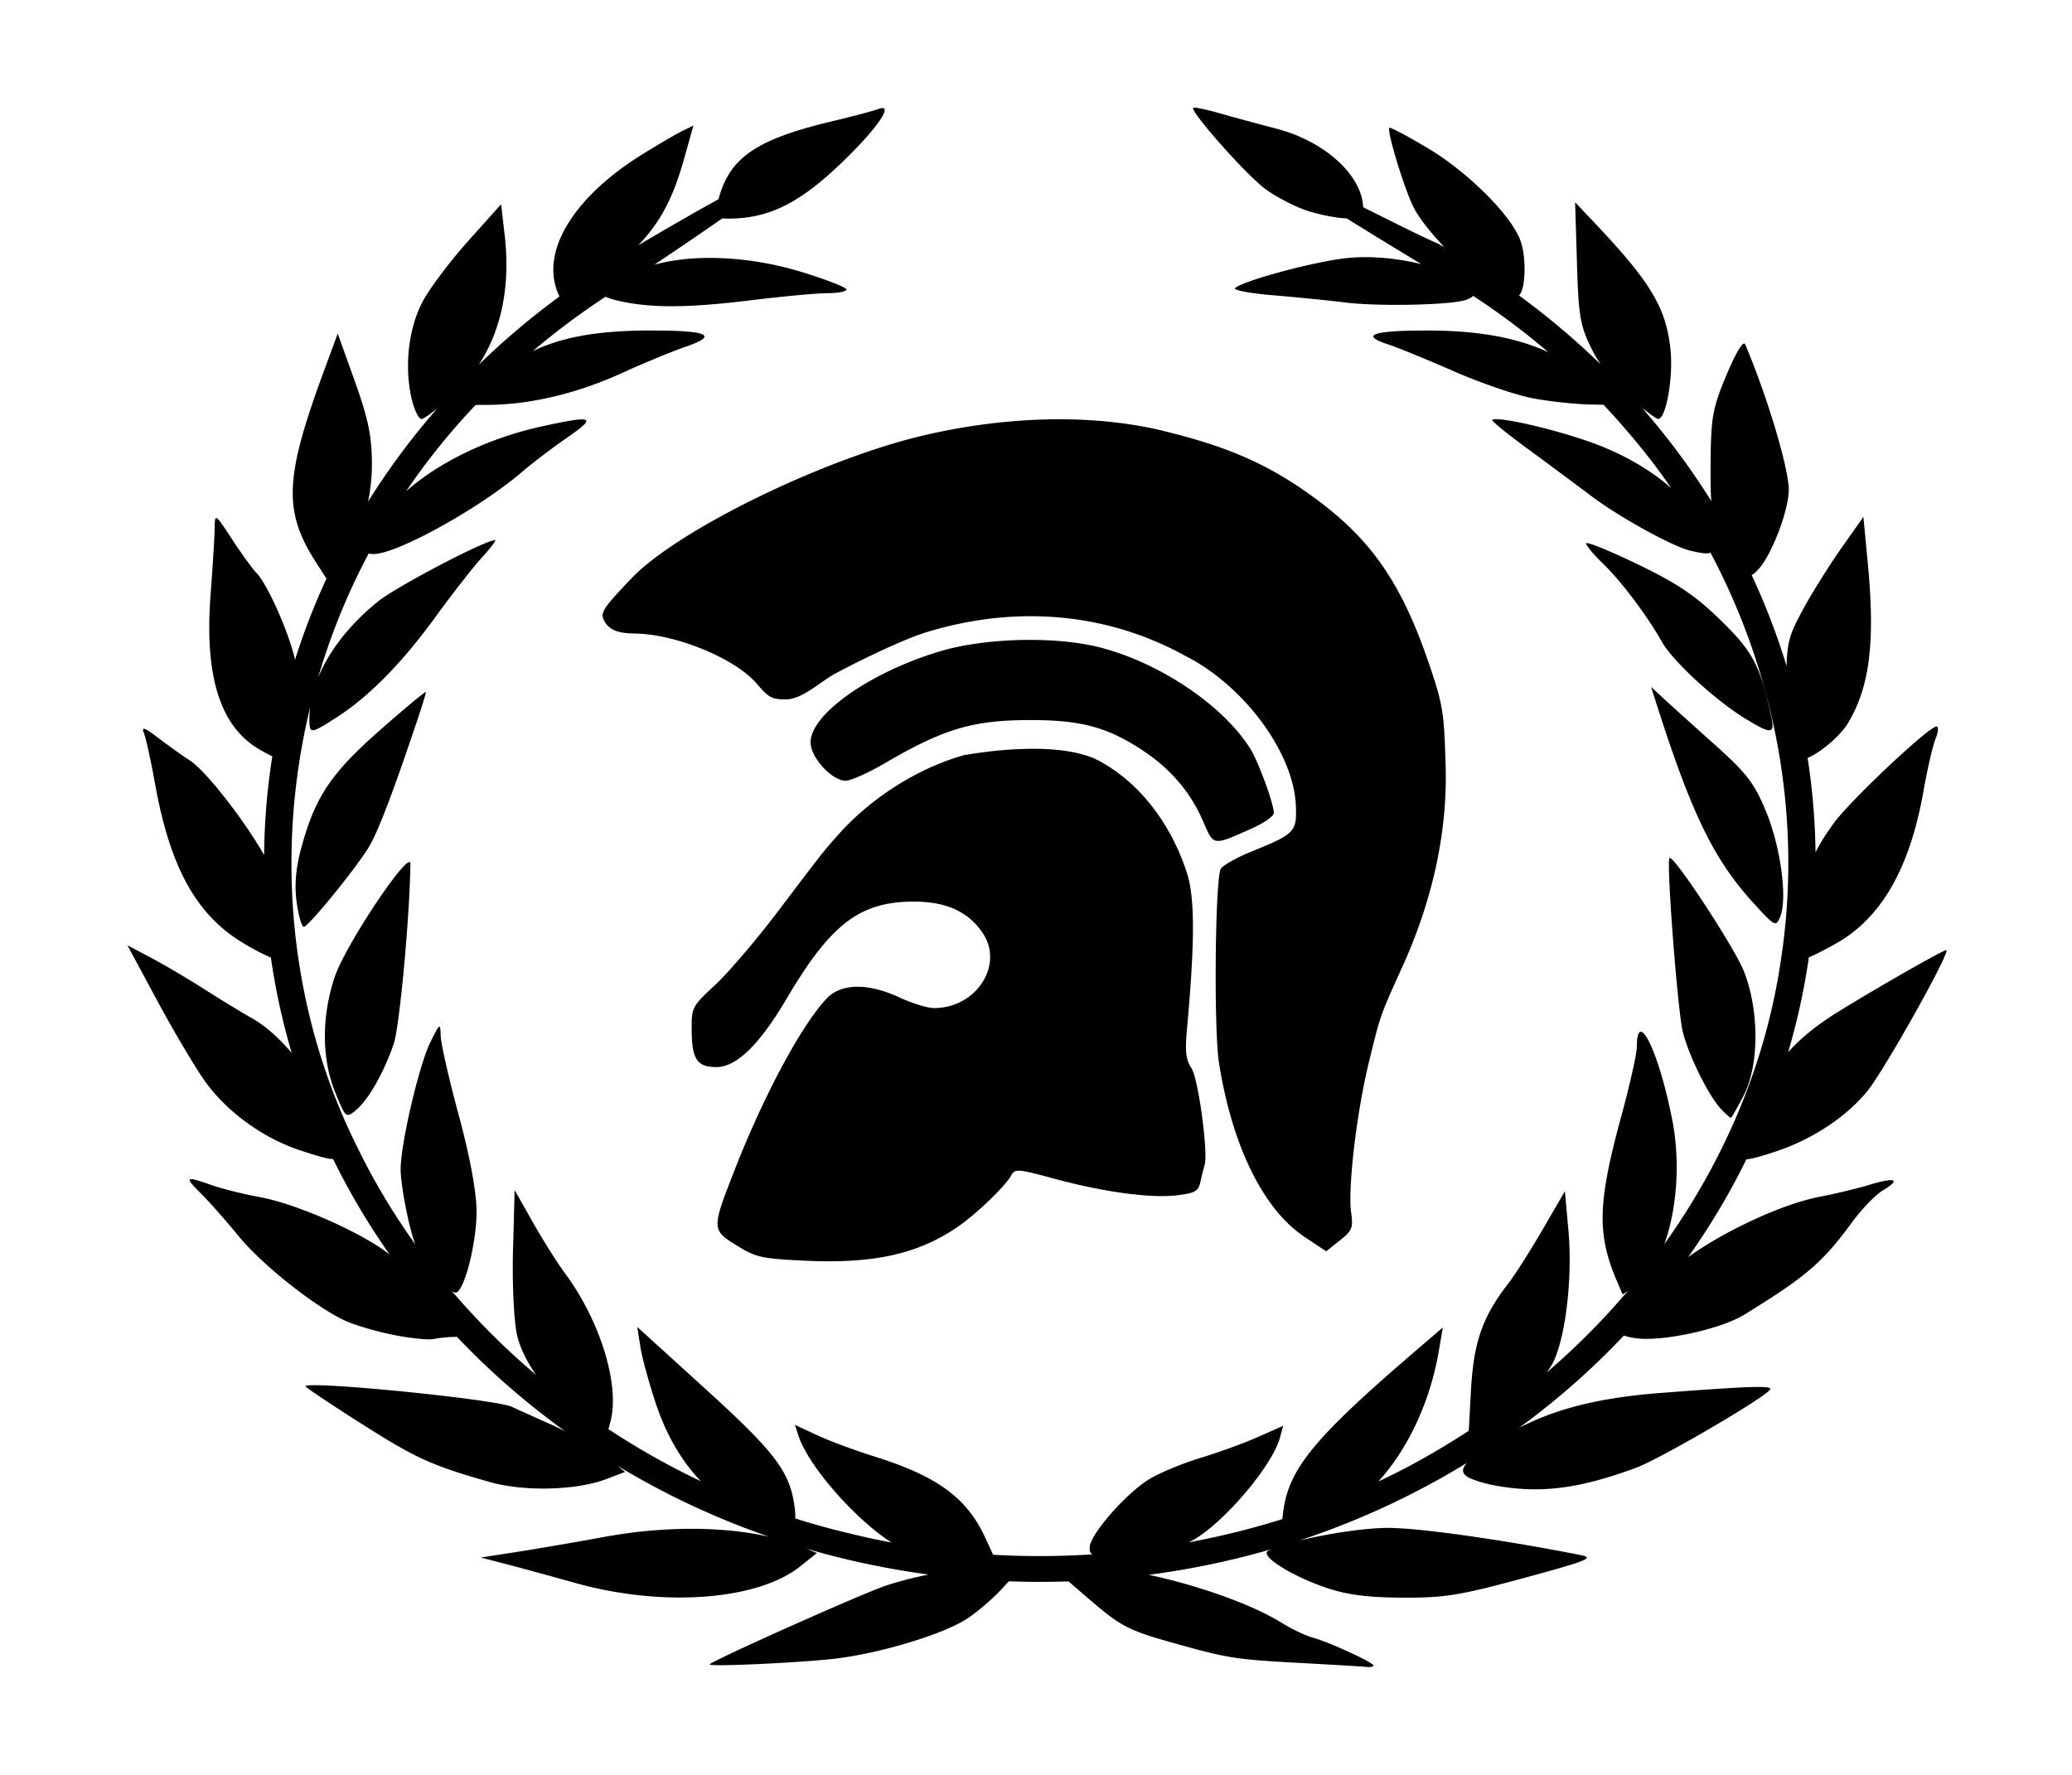 <?xml version="1.0"?>
<svg xmlns="http://www.w3.org/2000/svg" width="1444.013" height="1237.001" id="svg2" version="1.1" viewBox="0 0 1444.013 1237.001">
  <defs id="defs4">
    <style type="text/css" id="style4444"/>
    <style id="style4267" type="text/css"/>
    <style id="style4322" type="text/css"/>
  </defs>
  <g id="layer1" transform="translate(1129.349 2157.416)">
    <path style="text-indent:0;text-align:start;line-height:normal;text-transform:none;block-progression:tb;marker:none;-inkscape-font-specification:Sans" d="M832.188 75c-.304.004-.485.051-.563.125-2.523 2.313 37.124 47.022 50.219 56.625 7.676 5.631 21.007 12.506 29.625 15.281 8.574 2.768 20.738 5.079 27.062 5.188 12.967 8.11 30.107 18.613 52.063 31.906-12.78-3.192-27.277-5.004-40.657-4.875a122.11 122.11 0 00-10.28.531c-21.891 2.058-72.955 15.671-78.907 21.031-1.564 1.404 10.353 3.645 26.469 5 16.116 1.34 38.844 3.611 50.5 5.063 22.796 2.856 73.751 1.76 83.843-1.813 2.522-.891 4.193-1.826 5.063-2.875 18.36 12.058 35.885 25.167 52.406 39.282-22.848-10.523-50.12-15.154-85.531-15.094-36.745.064-45.655 3.215-26.625 9.5 7.267 2.393 28.307 10.99 46.75 19.094 18.461 8.088 43.08 16.502 54.719 18.687 11.656 2.186 29.865 4.137 40.437 4.313l8.75.156c4.601 4.89 9.097 9.87 13.469 14.938a2.34 2.313 0 00.031.03 456.235 456.235 0 0133.657 43.094c-13.623-11.952-31.272-22.463-51.063-30.093-22.59-8.696-59.511-17.813-70.625-17.906-1.588-.014-2.645.148-3.063.53-.657.607 10.222 9.478 24.188 19.72 13.966 10.24 34.165 25.209 44.844 33.28 19.474 14.709 56.625 35.206 69.187 38.157 7.264 1.71 11.774 2.383 13.875 1.313 46.535 87.454 64.153 188.271 48.938 285.03a2.34 2.313 0 000 .032c-10.387 70.447-38.894 137.91-81.094 196.969 8.566-23.503 11.355-56.313 5.656-85.969-6.746-35.028-16.903-61.646-21.875-62.063-1.798-.15-2.9 3.146-2.937 10.688-.036 4.802-4.842 26.279-10.688 47.719-16.666 61.001-17.24 82.709-2.937 115.937l3.781 8.782 3.531-2.407a507.367 507.367 0 01-56.5 56.782c1.803-2.466 3.293-4.755 4.282-6.688 8.901-17.436 13.86-59.545 10.874-92.375l-2.468-27.313-15.469 26.657c-8.529 14.676-19.08 31.305-23.469 36.968-18.692 24.104-24.71 41.407-26.593 76.438l-1.438 26.906c-4.405 2.86-8.841 5.678-13.344 8.407a2.34 2.313 0 000 .03c-15.996 9.918-32.619 18.896-49.718 26.97 20.332-22.28 35.977-54.955 42.125-90.72l2.843-16.687-21.562 18.532c-67.146 57.731-85.262 79.631-89.438 108.25-.414 2.844-.687 5.045-.781 6.78-21.325 6.716-43.154 12.112-65.25 16.22.744-.377 1.489-.779 2.25-1.188 21.428-11.55 55.844-51.888 61.281-71.813l2.25-8.218-17.406 7.718c-9.56 4.244-27.562 10.798-40 14.563-12.438 3.749-28.577 10.425-35.844 14.844-16.453 10.018-41.625 38.896-41.625 47.75 0 2.333.237 3.827 1.907 4.718a570.342 570.342 0 01-69.22.282l-5.124-11.219c-12.882-28.331-33.393-43.463-78.063-57.438-13.415-4.195-31.27-10.84-39.656-14.78L554 993.155l2.438 7.5c7.115 21.93 41.063 59.586 64.937 74.532a540.491 540.491 0 01-29-6.25 2.34 2.313 0 00-.031-.032 509.512 509.512 0 01-38.125-10.5c.114-1.97-.015-4.374-.375-7.312-3.056-24.934-13.08-38.288-62.157-82.907l-47.562-43.25 2.188 14c1.208 7.706 6.194 25.845 11.062 40.282 7.247 21.433 17.656 39.237 31.063 53.25a528.091 528.091 0 01-64.407-36.313l1.375-5.156c6.77-25.348-7.038-70.35-31.719-103.563-5.099-6.843-15.048-22.65-22.156-35.156l-12.875-22.75-1.125 42.219c-.622 23.657.65 49.71 2.906 59.25 1.988 8.422 6.692 17.97 13.125 27.344C352.397 940.399 332.788 920.867 315 900c1.515.863 2.677 1.204 3.25.875 6.077-3.446 13.91-35.395 13.875-56.5-.036-13.368-4.632-38.29-12.344-66.781-6.752-25.014-12.447-49.859-12.625-55.219-.141-4.509-.247-6.904-1-6.781-.853.139-2.557 3.506-6.125 10.625-7.96 15.92-20.812 70.91-20.812 88.968 0 6.892 2.614 23.553 5.812 37 1.4 5.852 2.8 10.766 4.344 15.063-15.153-21.165-28.529-43.411-39.844-66.563-47.786-95.246-58.229-205.324-33.375-307.718a67.572 67.572 0 00-.531 8.375c0 10.417.796 10.346 18.781-1.188 22.589-14.469 45.68-37.886 69.063-70.094 11.673-16.08 26.231-34.706 32.344-41.406 6.13-6.7 10.298-12.187 9.25-12.187-6.948 0-68.868 32.46-81.625 42.781-19.861 16.08-34.208 34.56-41.75 53.125 8.734-29.872 20.509-58.93 35.312-86.625.794.337 1.911.447 3.406.438 16.471-.08 74.153-32.072 103.719-57.5 6.894-5.95 20.962-16.636 31.25-23.75 13.026-9.004 16.932-12.84 9.469-12.594-4.478.147-13.053 1.771-26.219 4.625-38.262 8.299-72.603 25.145-95.563 45.437 14.343-21.246 30.585-41.362 48.438-60.156l8.219-.031c29.264-.096 62.11-7.82 93.062-21.906 15.53-7.067 35.89-15.482 45.219-18.688 22.743-7.817 15.855-11.186-22.969-11.25-1.716-.003-3.425-.016-5.094 0-33.663.315-57.81 4.472-78.625 14.344 16.045-13.571 32.998-26.231 50.72-37.906 1.944 1.157 8.404 2.936 15.124 4.125 21.393 3.828 45.984 3.323 87.438-1.782 21.357-2.632 44.777-4.765 52.062-4.781 7.285-.016 13.25-1.205 13.25-2.625 0-1.404-13.902-6.846-30.906-12.063-21.673-6.66-44.215-9.967-64.813-9.906-13.901.041-26.917 1.623-38.187 4.75 19.939-13.362 35.564-24.037 47.344-32.281 1.194.092 2.661.125 4.437.125 26.262 0 46.923-9.548 73.344-33.844 24.927-22.928 40.473-43.113 33.938-43.219-.677-.01-1.588.187-2.75.626-3.59 1.355-17.64 5.09-31.25 8.312-53.698 12.74-72.492 25.27-80.313 54.594-17.603 9.701-39.043 22.104-55.906 32.125 15.74-16.536 24.351-33.185 32.094-60.906l6.312-22.532-7.594 3.688c-4.175 2.026-16.945 9.494-28.406 16.625-44.723 27.805-67.885 62.95-60.156 91.281.895 3.26 2 6.086 2.875 7.5-19.932 14.618-38.726 30.498-56.25 47.531 15.874-24.28 22.096-55.15 17.969-90.562l-2.47-21.188-22.656 25.281c-12.473 13.895-26.774 32.827-31.75 42.032-10.092 18.616-13.223 45.848-7.875 68.5 1.795 7.593 4.858 13.812 6.813 13.812 1.207 0 5.512-2.925 11.031-7.375-17.85 20.408-34.008 42.127-48.281 65 1.745-8.373 2.676-17.089 2.688-25.687.035-19.606-2.476-31.915-11.875-58.156L235.375 232.5l-10.063 27.313c-27.032 73.46-27.897 96.627-5.03 132.28l7.218 11.22v.03c-8.453 18.312-15.785 37.177-21.875 56.532a85.861 85.861 0 00-.656-2.719c-5.09-19.765-19.02-50.442-26.281-57.844-2.69-2.743-10.312-13.276-16.938-23.406-6.954-10.627-9.894-15.024-11.156-14.75-.864.188-.934 2.555-.969 6.625-.048 5.663-1.333 26.5-2.844 46.281-4.435 58.083 6.818 93.098 35 108.907 3.326 1.864 5.906 3.256 8 4.187-3.558 22.48-5.489 45.468-5.719 68.813-13.719-24-40.303-58.653-52.187-66.219-4.748-3.03-14.367-9.906-21.375-15.25-6.109-4.676-9.325-6.752-10.406-6.5-.65.151-.541 1.136.187 2.906 1.392 3.398 4.921 19.495 7.844 35.75 10.387 57.811 28.62 90.849 60.906 110.407 7.462 4.523 14.977 8.423 19.75 10.375a467.783 467.783 0 0014.531 66.5c-8.806-10.358-18.416-19.006-27.593-24.125-6.81-3.813-21.648-12.867-33-20.125-11.35-7.243-28.133-17.151-37.281-22l-16.626-8.782L109.844 698c11.576 21.488 26.618 46.806 33.437 56.25 15.117 20.945 40.469 39.252 65.781 47.531 12.113 3.955 19.183 6.153 23.094 6.125 11.344 23.183 24.55 45.423 39.406 66.563-2.201-1.712-4.325-3.271-6.312-4.594-22.21-14.804-61.705-31.4-84.5-35.531-10.913-1.962-25.834-5.682-33.156-8.25-8.198-2.883-12.943-4.393-14.688-4.188-2.242.264.492 3.369 7.219 10.063 5.832 5.806 17.628 19.175 26.219 29.687 15.957 19.558 52.256 48.496 73.562 58.625 6.525 3.111 21.627 7.607 33.531 10.032 11.923 2.424 24.846 3.796 28.72 3.03 3.89-.765 9.896-1.42 13.343-1.437 1.204-.01 2.16-.05 2.875-.187 22.863 24.165 48.179 46.25 75.594 65.968-3.041-1.563-6.045-3.026-8.844-4.28-12.615-5.648-25.444-11.425-28.5-12.845-9.764-4.522-108.464-14.876-136.563-15.03-4.014-.023-6.583.152-7.25.593-.59.399 16.55 11.922 38.094 25.625 38.913 24.758 49.458 29.574 90.094 41.188 24.307 6.923 60.896 5.978 81.969-2.126l12.656-4.843-5.281-4.282c32.92 19.89 68.285 36.543 105.625 49.47-15.609-3.542-33.304-5.417-52.094-5.532-20.101-.123-41.427 1.742-62.75 5.656-18.834 3.462-45.902 8.127-60.188 10.344L335 1085.656l15.344 3.938c8.44 2.17 31.267 8.389 50.687 13.812 61.158 17.07 127.162 12.1 156.906-11.781l11.344-9.094-7.281-3.062a572.224 572.224 0 0085.219 18.031c-11.044 2.212-21.937 5-30.813 8.094-18.514 6.445-121.812 52.697-121.812 54.531-.018 1.898 68.52-1.409 90.375-4.344 31.023-4.195 71.547-16.584 88.125-26.937 6.858-4.292 17.93-13.65 24.593-20.813l5.407-5.812c7.145.26 14.348.406 21.562.406 6.699 0 13.36-.119 20-.344l15.657 13.469c19.971 17.18 26.598 20.71 52.468 28.031 43.248 12.236 46.764 12.823 93.157 15.344 23.311 1.26 44.364 2.525 46.78 2.813 2.435.287 4.438-.202 4.438-1.063 0-2.106-31.305-16.47-42.375-19.438-4.85-1.307-14.508-5.911-21.437-10.218-21.668-13.458-59.842-26.513-92.719-33.532 29.363-3.84 57.967-9.864 85.625-17.906-.858.368-1.645.733-2.344 1.094-6.61 3.398 16.453 17.922 41.719 26.281 13.735 4.547 28.601 6.389 52.375 6.469 28.962.096 39.673-1.643 83.969-13.688 45.13-12.267 49.493-14.067 39.187-16.093C1046.448 1073.076 989.11 1065 967.344 1065c-16.084 0-42.543 4.066-62.157 8.906 41.65-13.71 80.96-32.015 117.22-54.281-3.716 4.098-3.58 6.891-.407 9.313 2.754 2.105 11.93 5.078 20.406 6.593 31.13 5.632 57.975 2.237 97.563-12.343 16.968-6.254 89.698-48.705 93.75-54.72.831-1.228-1.915-1.808-10.407-1.687-10.917.156-31.347 1.491-65.968 4.157-42.015 3.238-72.384 10.66-98.782 24.406 26.483-19.343 50.99-40.912 73.157-64.438 1.735.695 4.745 1.397 8.156 1.875 18.23 2.6 59.185-6.231 75.531-16.281 43.39-26.688 54.68-36.375 75.344-64.563 6.68-9.124 16.32-19.108 21.438-22.187 8.062-4.856 9.539-7.317 5.03-7.125-2.704.115-7.585 1.174-14.468 3.25-8.511 2.584-24.129 6.334-34.719 8.344-25.614 4.862-66.551 23.936-91.5 42.031 15.335-21.618 28.917-44.415 40.563-68.188 4.054-.274 10.687-2.15 21.281-5.718 25.178-8.455 48.88-24.243 63.219-42.094 12.242-15.25 58.495-97.985 54.781-97.969-2.345.016-47.24 25.604-74.781 42.625-14.65 9.048-26.089 18.13-35.407 28.5 6.347-21.513 11.211-43.594 14.438-66.156 4.227-1.59 10.054-4.695 18-9.063 32.125-17.627 52.312-52.478 61.906-106.843 2.719-15.458 6.519-31.905 8.438-36.532 1.919-4.642 2.175-8.437.593-8.437-5.134 0-58.36 49.912-70.78 66.375-5.347 7.082-9.81 14.095-13.5 21.313-.31-22.322-2.175-44.282-5.532-65.813 8.428-3.232 22.762-15.17 28.125-24.156 15.28-25.572 19.094-56.547 13.781-112.156l-3.031-31.625-15.438 21.875c-8.475 12.043-20.571 31.386-26.843 43-8.567 15.802-10.733 21.23-11.25 39.093a475.322 475.322 0 00-24.375-63.5c1.392-.527 3.013-2.02 5.312-4.625 9.133-10.385 20.647-40.984 20.594-54.719-.089-15.362-14.868-64.764-30.344-101.375-.155-.368-.384-.57-.656-.593-1.906-.163-6.544 7.952-12.313 21.687-9.754 23.195-10.96 29.846-11.156 61.719-.077 11.98-.026 20.106.5 26.406a504.407 504.407 0 00-48.312-65c5.758 4.543 10.286 7.708 11.25 7.719 5.437.08 10.58-28.475 8.625-47.969-2.95-29.288-13.634-47.21-52.938-88.719L1097.72 141l1.281 42.219c1.12 37.775 2.257 44.23 10.875 61.219 1.542 3.046 3.473 6.277 5.656 9.53a532.466 532.466 0 00-56.968-48.062c4.442-3.465 5.434-24.813 1.374-37.312-5.65-17.42-36.36-48.324-64.843-65.281-14.073-8.391-26.142-14.809-26.782-14.25-2.007 1.754 9.78 40.806 16.532 54.812 3.67 7.615 12.141 18.303 21.843 28.5-1.541-.878-3.073-1.761-4.625-2.625a2.34 2.313 0 00-.218-.094c-10.392-4.445-31.795-15.232-51.813-25.219-.992-22.506-26.788-45.975-60.5-54.75-12.349-3.222-30.172-8.07-39.625-10.75-8.255-2.358-15.595-3.966-17.718-3.937zm-93.75 217.25c-32.692-.01-65.768 4.314-96.5 11.656-70.357 16.962-169.921 65.865-201.657 99.031-20.016 20.919-22.162 24.219-19.219 29.72 3.382 6.317 9.282 8.8 21.5 8.937 28.326.318 69.76 17.33 84.75 34.844 8.793 10.271 10.752 11.03 20.72 11.03 10.7 0 23.66-12.028 32.905-17.312 5.119-2.925 43.433-22.825 64.375-29.375 62.47-19.22 125.75-13.815 180.25 16.125 41.11 20.58 75.933 67.498 77.532 104.469.797 18.438-.6 19.88-30.5 32-10.957 4.441-20.799 10.016-21.907 12.438-3.88 8.484-4.798 111.744-1.187 134.75 9.113 58.062 30.873 102.386 59.656 121.593l15.094 10.032 9.5-7.563c8.65-6.902 9.373-8.666 7.875-19.594-2.363-17.24 3.898-70.046 12.469-105 8.173-33.333 7.502-31.463 24.156-68.187 19.558-43.812 31.522-92.574 29.031-143.813-.88-31.762-2.076-38.416-12.125-67.531-18.997-55.041-40.164-85.248-80.062-114.219-32.596-23.668-61.493-36.01-110.969-47.5-21.118-4.445-43.32-6.526-65.688-6.531zm367.687 86.313c-.216-.02-.386 0-.5.03-.122.034-.188.094-.188.188 0 1.516 5.242 7.826 11.657 14.031 12.846 12.395 30.681 36.058 41.093 54.563 7.623 13.527 37.476 40.974 58.407 53.688 18.159 11.038 20.522 10.793 17.75-2-7.659-35.255-12.689-44.815-35.219-66.782-17.715-17.276-30.278-25.725-58.156-39.125-17.178-8.272-31.601-14.291-34.844-14.594zM715.469 446.03c-21.453.181-43.381 2.879-60.313 7.938-48.658 14.538-90.25 43.815-90.25 63.469 0 10.504 14.833 26.75 24.438 26.75 3.534 0 15.693-5.403 26.968-12C657.595 508.033 677.737 502 717.5 501.906c35.5-.083 54.13 4.864 78.594 20.969 19.585 12.893 33.505 29.18 42.25 49.344 7.655 17.65 6.513 17.445 33.593 5.468 8.72-3.856 15.813-8.779 15.813-10.968 0-6.484-10.809-35.967-16.5-45-18.857-29.93-62.194-59.246-103.813-70.219-14.466-3.814-33.04-5.629-51.968-5.469zm435.187 32.75l2.594 8.125c25.515 80.432 40.938 112.203 69.563 143.438 14.25 15.553 14.84 15.82 17.843 8.562 5.17-12.41.382-48.225-9.781-73.031-8.138-19.893-13.506-26.85-36.125-47.094-14.605-13.065-30.497-27.408-35.313-31.875l-8.78-8.125zm-853.843 3.563c-.857-.117-14.827 11.478-31.782 26.406-34.36 30.246-45.184 46.352-54.937 81.75-3.893 14.118-4.98 26.352-3.375 38.156 1.297 9.556 3.545 17.375 4.969 17.375 3.178 0 35.495-39.581 45.25-55.406 6.343-10.305 17.068-38.416 34.25-89.719 3.109-9.268 5.656-17.59 5.656-18.5 0-.028-.004-.058-.031-.062zm422.312 39.594c-16.096.06-32.866 1.964-47.094 4.375-32.334 9.053-64.843 29.627-88.031 55.718-10.618 11.948-9.611 10.684-42.688 54.344-14.562 19.222-33.924 41.801-42.968 50.219-16.307 15.176-16.43 15.5-16.281 32.031.178 19.816 3.861 25.156 17.156 25.156 14.144 0 30.111-15.622 49.25-48.093 30.048-50.982 50.24-66.662 86.437-67.22 23.72-.365 39.445 6.48 49.813 21.657 15.254 22.331-4.282 52.635-33.875 52.531-4.492-.016-15.24-3.323-23.875-7.343-22.053-10.267-40.855-9.998-50.938.75-17.514 18.668-43.285 66.575-63.562 118.187-16.695 42.495-16.682 42.93.937 53.875 13.376 8.309 17.277 9.165 46.969 10.594 47.53 2.287 78.212-4.285 105.781-22.688 13.143-8.772 34.212-28.802 38.532-36.656 2.661-4.839 4.453-4.71 30.562 2.344 34.64 9.358 67.558 13.723 85.75 11.375 12.086-1.56 14.185-2.844 15.656-9.594.935-4.287 2.215-9.463 2.844-11.5 2.623-8.495-4.367-60.145-9.125-67.406-4.026-6.145-4.6-11.52-3.063-28.407 5.337-58.609 5.418-88.683.344-106.218-9.528-30.687-29.715-62.082-61.125-79.344-11.794-6.481-29.163-8.755-47.406-8.688zM1163.688 598c-.061.008-.115.022-.157.063-2.38 2.328 5.737 107.842 9.344 121.593 4.584 17.5 18.44 45.134 26.969 53.844 3.056 3.127 5.944 5.719 6.406 5.719.444 0 4.42-6.951 8.844-15.438 10.998-21.184 11.093-59.373.218-86.875-6.471-16.347-47.809-79.404-51.624-78.906zm-878.407 2.906c-5.924.093-44.995 59.173-51.969 79.938-9.301 27.709-9.19 57.24.313 80.593 7.289 17.915 7.517 18.12 14.5 12.313 8.635-7.178 19.32-25.945 26.25-46.125 4.069-11.82 11.105-87.646 11.656-125.438.014-.898-.248-1.289-.75-1.28z" id="path4828" transform="translate(-1129.349 -2157.416)" font-size="medium" font-style="normal" font-variant="normal" font-weight="400" font-stretch="normal" text-decoration="none" letter-spacing="normal" word-spacing="normal" direction="ltr" writing-mode="lr-tb" text-anchor="start" baseline-shift="baseline" color="#000" fill="#000" fill-opacity="1" fill-rule="nonzero" stroke="none" stroke-width="4.626" visibility="visible" display="inline" overflow="visible" font-family="Sans"/>
  </g>
</svg>
